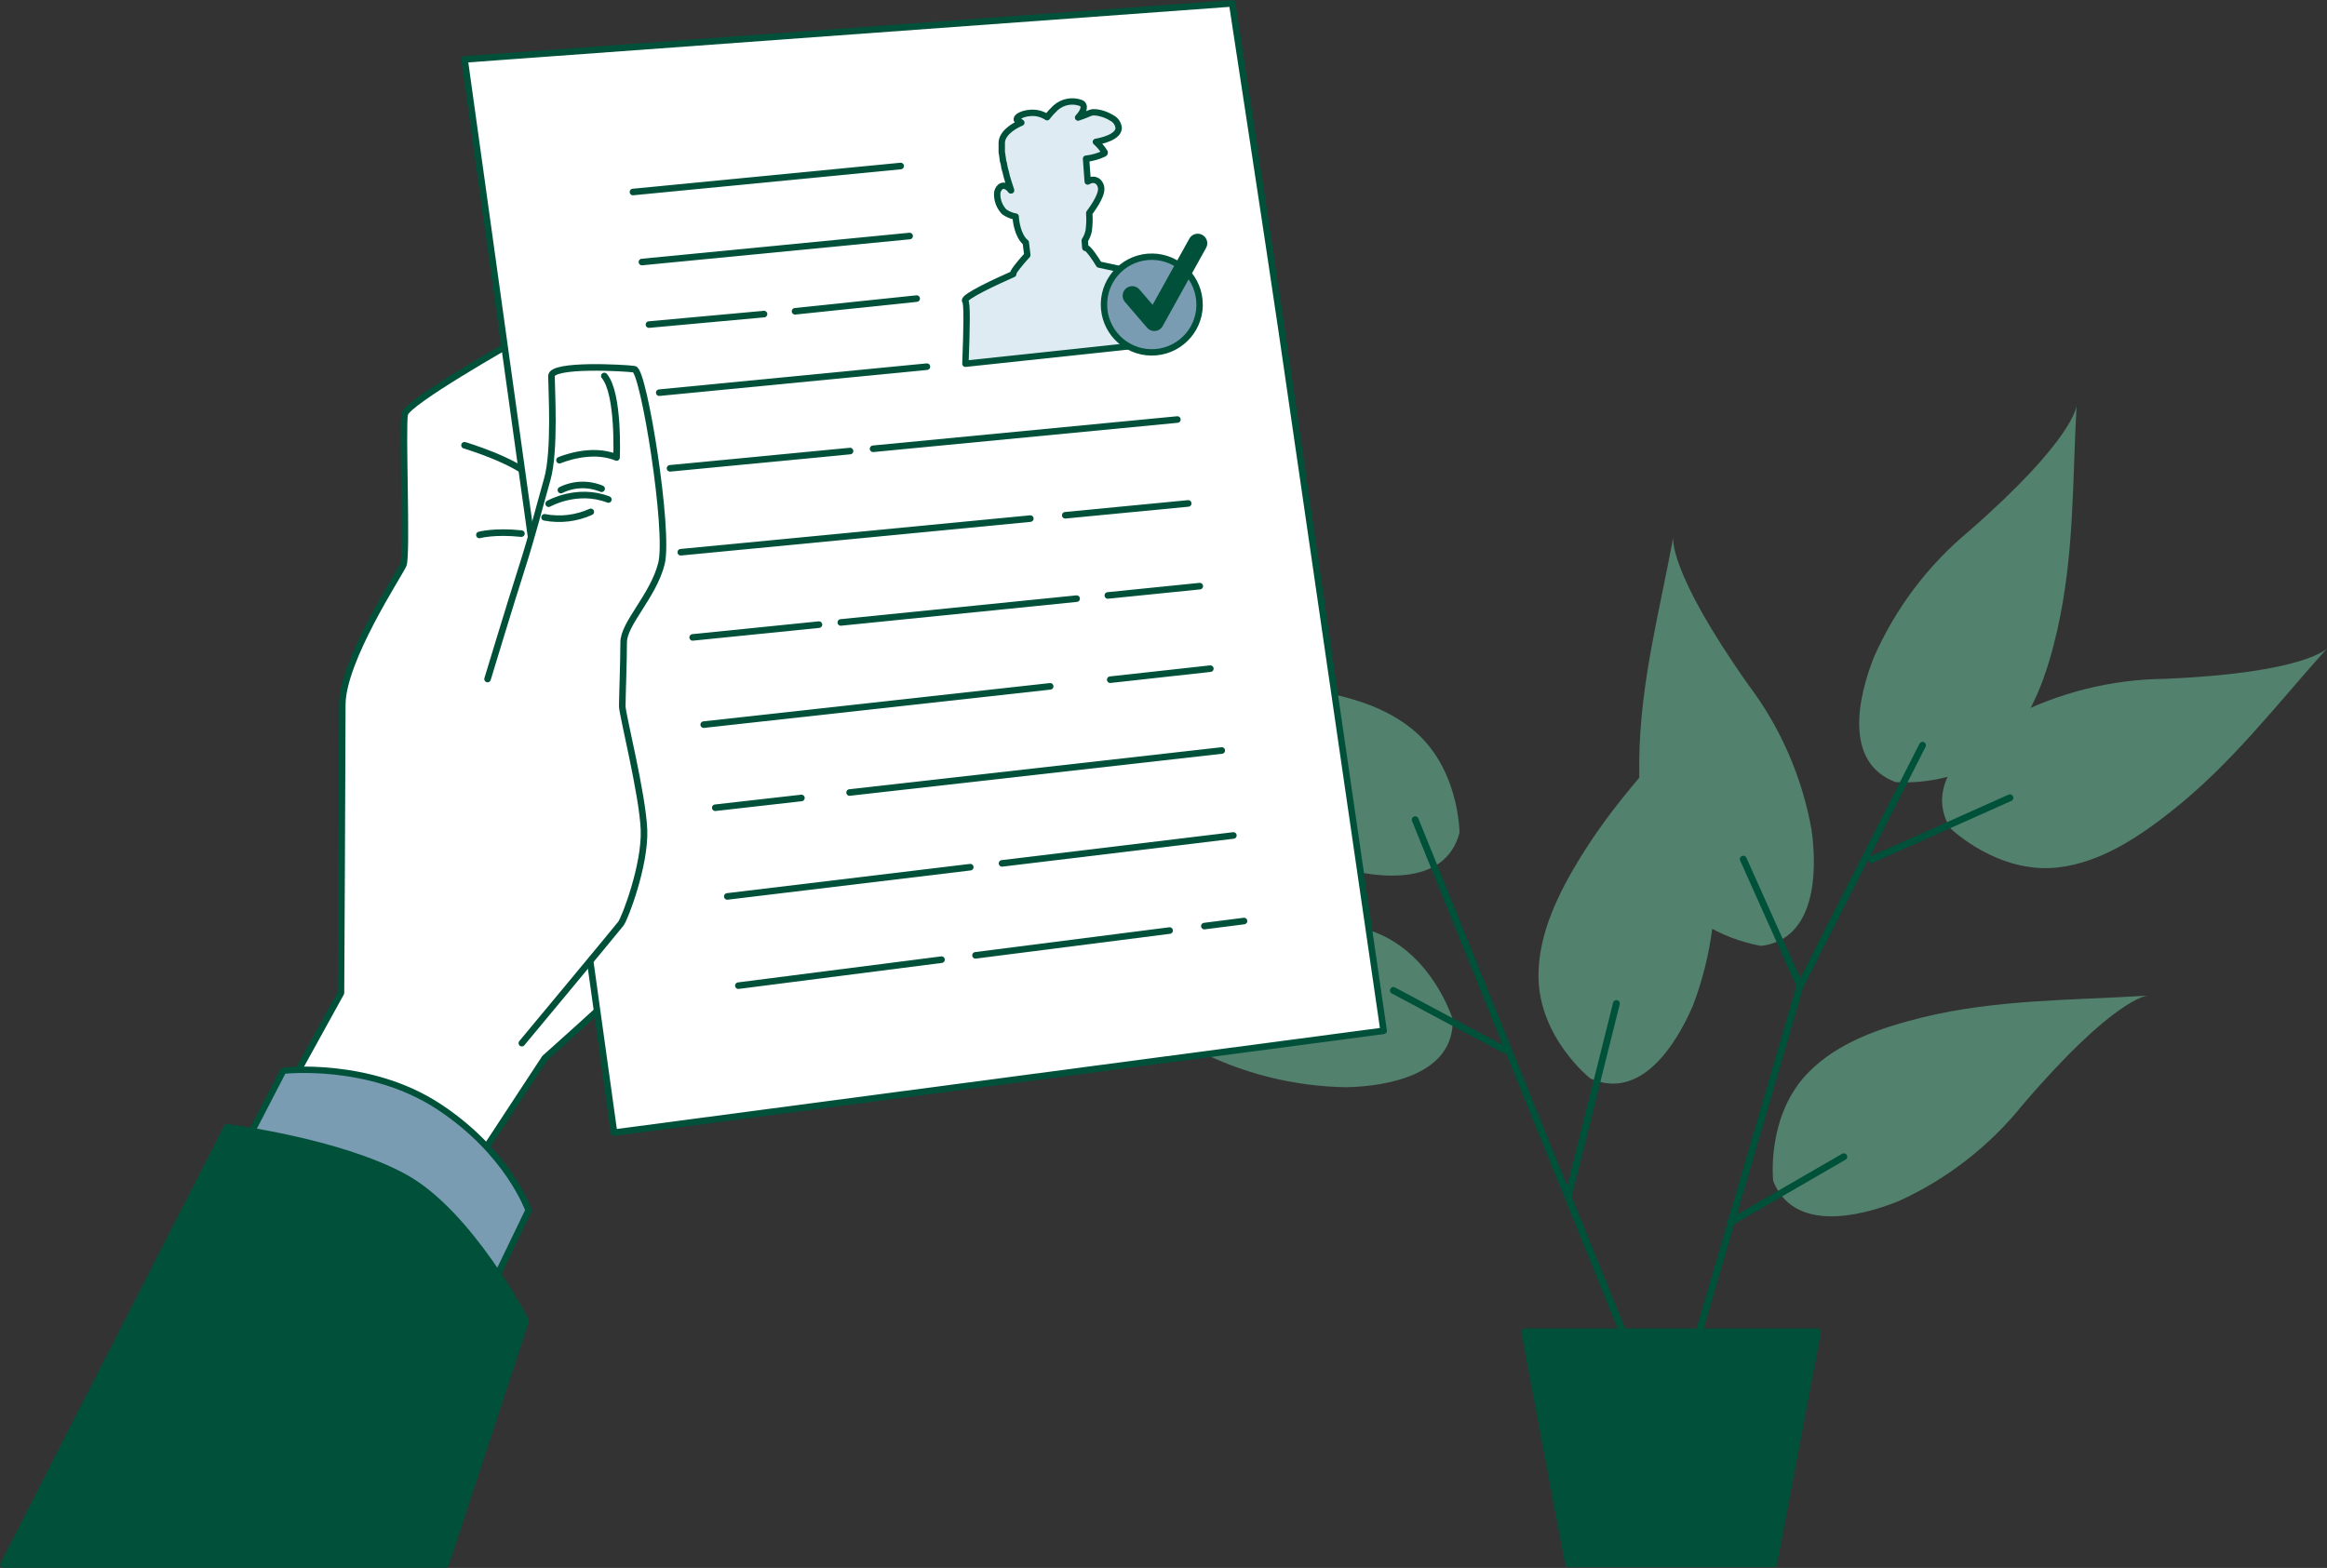 <svg xmlns="http://www.w3.org/2000/svg" viewBox="0 0 365 246" fill="none">
  <rect x="0" y="0" width="365" height="246" fill="#333333" stroke="none"/>
  <g clip-path="url(#clip0_2049_6503)">
  <path d="M227.844 159.859C227.844 159.859 224.791 149.907 215.883 146.34C209.694 143.868 202.557 144.525 196.16 145.63C184.199 147.769 173.769 152.463 162.423 156.542C162.423 156.542 167.268 154.747 187.116 164.438C194.534 168.339 202.765 170.446 211.153 170.582C217.873 170.436 228.167 168.506 227.854 159.848L227.844 159.859Z" fill="#52816D"/>
  <path d="M228.928 130.651C228.928 130.651 228.928 120.251 221.353 114.274C216.154 110.112 209.132 108.662 202.672 107.869C190.627 106.419 179.219 107.869 167.247 108.579C167.247 108.579 172.384 108.255 188.575 123.266C194.576 129.149 201.88 133.541 209.903 136.075C216.321 137.911 226.729 139.038 228.928 130.651Z" fill="#52816D"/>
  <path d="M249.442 169.205C249.442 169.205 241.336 162.8 241.315 153.089C241.315 146.402 244.514 140.018 247.921 134.469C254.318 124.09 262.529 116.152 270.478 107.097C270.478 107.097 267.04 110.936 268.707 132.998C269.624 141.364 268.551 149.824 265.571 157.699C262.925 163.896 257.361 172.752 249.432 169.205H249.442Z" fill="#52816D"/>
  <path d="M278.126 185.238C278.126 185.238 277.001 174.901 283.752 168.162C288.441 163.426 295.244 161.183 301.558 159.619C313.353 156.761 324.824 156.969 336.827 156.208C336.827 156.208 331.69 156.489 317.312 173.284C312.061 179.835 305.341 185.05 297.693 188.503C291.462 190.975 281.273 193.312 278.116 185.238H278.126Z" fill="#52816D"/>
  <path d="M276.251 148.395C276.251 148.395 265.968 146.987 261.008 138.767C257.57 133.04 257.059 125.957 257.122 119.385C257.247 107.233 260.258 96.155 262.457 84.305C262.457 84.305 261.477 89.364 274.23 107.431C279.283 114.128 282.68 121.931 284.149 130.192C285.087 136.858 284.785 147.341 276.262 148.405L276.251 148.395Z" fill="#52816D"/>
  <path d="M305.873 129.9C305.873 129.9 313.27 137.181 322.804 136.096C329.441 135.345 335.39 131.381 340.506 127.344C350.039 119.834 356.968 110.696 365.011 101.725C365.011 101.725 361.604 105.585 339.547 106.503C331.16 106.597 322.918 108.652 315.469 112.522C309.624 115.828 301.476 122.431 305.873 129.9Z" fill="#52816D"/>
  <path d="M297.297 122.692C297.297 122.692 307.643 123.735 314.353 116.882C319.021 112.146 321.199 105.314 322.668 98.972C325.377 87.122 325.054 75.658 325.72 63.62C325.72 63.62 325.481 68.784 308.852 83.325C302.403 88.676 297.297 95.456 293.921 103.134C291.431 109.434 289.191 119.615 297.287 122.692H297.297Z" fill="#52816D"/>
  <path d="M260.404 223.375L242.556 179.438L221.979 128.607" stroke="#00513A" stroke-width="1.07" stroke-linecap="round" stroke-linejoin="round"/>
  <path d="M264.52 215.812L282.347 154.695L301.559 116.924" stroke="#00513A" stroke-width="1.07" stroke-linecap="round" stroke-linejoin="round"/>
  <path d="M271.385 191.799L289.212 181.483" stroke="#00513A" stroke-width="1.07" stroke-linecap="round" stroke-linejoin="round"/>
  <path d="M282.346 154.695L273.438 134.792" stroke="#00513A" stroke-width="1.07" stroke-linecap="round" stroke-linejoin="round"/>
  <path d="M293.525 134.876L315.27 125.165" stroke="#00513A" stroke-width="1.07" stroke-linecap="round" stroke-linejoin="round"/>
  <path d="M245.994 187.679L253.538 157.449" stroke="#00513A" stroke-width="1.07" stroke-linecap="round" stroke-linejoin="round"/>
  <path d="M235.992 164.709L218.561 155.394" stroke="#00513A" stroke-width="1.07" stroke-linecap="round" stroke-linejoin="round"/>
  <path d="M278.209 245.364H246.035L239.148 208.958H285.096L278.209 245.364Z" fill="#01513A" stroke="#01513A" stroke-width="1.07" stroke-linecap="round" stroke-linejoin="round"/>
  <path d="M80.518 53.658C80.518 53.658 63.91 63.046 63.483 64.955C63.056 66.864 63.9 87.132 63.264 88.624C62.629 90.115 53.689 103.551 53.689 110.582C53.689 117.612 53.481 155.78 53.481 155.78L41.374 177.738L70.766 188.399L85.457 166.013C85.457 166.013 95.251 157.272 97.387 155.144L93.948 53.022L80.529 53.658H80.518Z" fill="white" stroke="#01513A" stroke-width="1.03" stroke-linecap="round" stroke-linejoin="round"/>
  <path d="M72.86 69.858C72.86 69.858 80.737 72.205 83.509 74.98L72.86 69.858Z" fill="white"/>
  <path d="M72.86 69.858C72.86 69.858 80.737 72.205 83.509 74.98" stroke="#01513A" stroke-width="1.03" stroke-linecap="round" stroke-linejoin="round"/>
  <path d="M75.193 83.93C75.193 83.93 77.538 83.273 81.789 83.721L75.193 83.93Z" fill="white"/>
  <path d="M75.193 83.93C75.193 83.93 77.538 83.273 81.789 83.721" stroke="#01513A" stroke-width="1.03" stroke-linecap="round" stroke-linejoin="round"/>
  <path d="M96.313 177.707L217.028 161.726C217.028 161.726 202.962 65.018 201.087 52.167C199.211 39.315 193.273 0.532 193.273 0.532L72.87 9.315L96.313 177.696V177.707Z" fill="white" stroke="#01513A" stroke-width="1.03" stroke-linecap="round" stroke-linejoin="round"/>
  <path d="M151.43 57.069L183.261 53.669C181.875 48.213 180.916 44.354 180.916 44.051C180.916 43.331 175.05 42.059 172.383 41.506C171.862 40.63 170.81 39.055 170.362 38.888H170.237L170.143 37.73C170.445 37.261 170.664 36.749 170.768 36.197C170.893 35.279 170.924 34.34 170.851 33.422C171.091 33.098 172.789 30.856 172.727 29.625C172.727 29.103 172.456 28.613 172.008 28.342C171.675 28.175 171.279 28.164 170.945 28.311L170.612 28.477L170.351 24.899C171.331 24.795 172.289 24.524 173.175 24.096C173.29 24.013 173.279 23.961 173.279 23.919C172.904 23.293 172.435 22.74 171.893 22.26C172.706 22.125 175.446 21.53 175.467 20.08C175.405 19.402 174.988 18.808 174.384 18.505C173.321 17.817 171.664 17.42 171.018 17.712C170.372 18.004 169.591 18.276 169.101 18.442C169.487 18.025 170.07 17.295 169.976 16.69C169.945 16.471 169.799 16.273 169.601 16.179C168.215 15.647 166.663 15.939 165.559 16.93C165.079 17.378 164.642 17.858 164.246 18.39C163.475 17.879 162.548 17.639 161.631 17.712C160.422 17.796 159.526 18.276 159.484 18.672C159.463 18.808 159.557 18.922 159.682 18.954C159.88 19.006 160.057 19.11 160.203 19.246C159.568 19.506 157.234 20.612 157.13 22.344C157.13 22.406 157.13 22.459 157.13 22.521V23.575C157.13 23.637 157.13 23.7 157.13 23.762V23.856C157.13 23.929 157.13 23.992 157.171 24.065V24.138L157.223 24.43V24.514L157.275 24.743V24.847C157.275 24.92 157.275 24.983 157.317 25.056V25.15C157.317 25.244 157.317 25.338 157.39 25.431L157.473 25.755V25.838C157.473 25.922 157.515 25.995 157.536 26.078V26.172C157.536 26.256 157.536 26.339 157.609 26.422V26.495C157.671 26.715 157.734 26.944 157.796 27.153V27.215L157.88 27.486V27.549C157.88 27.653 157.942 27.747 157.963 27.841C158.026 28.06 158.099 28.279 158.151 28.477C158.151 28.571 158.213 28.676 158.244 28.77L158.599 29.875H158.557L158.505 29.792L158.442 29.729L158.359 29.635C158.359 29.635 158.307 29.593 158.286 29.562L158.244 29.52L158.172 29.458L158.119 29.416C157.974 29.291 157.807 29.208 157.619 29.166C157.38 29.103 157.119 29.166 156.921 29.312C156.577 29.604 156.39 30.042 156.411 30.491C156.411 31.502 156.807 32.483 157.505 33.224C158.046 33.61 158.661 33.87 159.318 33.985C159.318 34.496 159.599 37.021 160.901 38.053L161.141 40.025C160.453 40.755 159.818 41.516 159.224 42.32C159.005 42.633 158.932 42.768 158.932 42.998C156.317 44.156 151.232 46.492 151.368 47.17C151.743 47.441 151.639 51.426 151.43 57.049V57.069Z" fill="#DFEBF2" stroke="#00513A" stroke-linecap="round" stroke-linejoin="round"/>
  <path d="M188.157 47.89C188.219 43.749 184.917 40.338 180.77 40.275C176.634 40.212 173.226 43.519 173.164 47.671C173.101 51.812 176.404 55.223 180.551 55.286C184.687 55.348 188.105 52.041 188.167 47.89H188.157Z" fill="#799CB3" stroke="#00513A" stroke-linecap="round" stroke-linejoin="round"/>
  <path d="M177.592 46.398L181.061 50.435L187.865 38.168" stroke="#01513A" stroke-width="3" stroke-linecap="round" stroke-linejoin="round"/>
  <path d="M99.282 30.125L141.271 26.047" stroke="#01513A" stroke-width="1.03" stroke-linecap="round" stroke-linejoin="round"/>
  <path d="M100.689 41.11L142.678 37.031" stroke="#01513A" stroke-width="1.03" stroke-linecap="round" stroke-linejoin="round"/>
  <path d="M124.705 48.839L143.782 46.847" stroke="#01513A" stroke-width="1.03" stroke-linecap="round" stroke-linejoin="round"/>
  <path d="M101.794 50.925L119.84 49.277" stroke="#01513A" stroke-width="1.03" stroke-linecap="round" stroke-linejoin="round"/>
  <path d="M103.408 61.607L145.387 57.528" stroke="#01513A" stroke-width="1.03" stroke-linecap="round" stroke-linejoin="round"/>
  <path d="M136.947 70.411L184.677 65.821" stroke="#01513A" stroke-width="1.03" stroke-linecap="round" stroke-linejoin="round"/>
  <path d="M105.097 73.478L133.332 70.766" stroke="#01513A" stroke-width="1.03" stroke-linecap="round" stroke-linejoin="round"/>
  <path d="M167.09 80.842L186.376 78.985" stroke="#01513A" stroke-width="1.03" stroke-linecap="round" stroke-linejoin="round"/>
  <path d="M106.784 86.642L161.609 81.364" stroke="#01513A" stroke-width="1.03" stroke-linecap="round" stroke-linejoin="round"/>
  <path d="M173.769 93.422L188.189 91.962" stroke="#01513A" stroke-width="1.03" stroke-linecap="round" stroke-linejoin="round"/>
  <path d="M131.884 97.657L168.871 93.923" stroke="#01513A" stroke-width="1.03" stroke-linecap="round" stroke-linejoin="round"/>
  <path d="M108.649 100.004L128.456 98.001" stroke="#01513A" stroke-width="1.03" stroke-linecap="round" stroke-linejoin="round"/>
  <path d="M174.144 106.639L189.845 104.907" stroke="#01513A" stroke-width="1.03" stroke-linecap="round" stroke-linejoin="round"/>
  <path d="M110.379 113.69L164.725 107.682" stroke="#01513A" stroke-width="1.03" stroke-linecap="round" stroke-linejoin="round"/>
  <path d="M133.259 124.34L191.637 117.748" stroke="#01513A" stroke-width="1.03" stroke-linecap="round" stroke-linejoin="round"/>
  <path d="M112.191 126.729L125.705 125.196" stroke="#01513A" stroke-width="1.03" stroke-linecap="round" stroke-linejoin="round"/>
  <path d="M157.171 135.46L193.46 131.079" stroke="#01513A" stroke-width="1.03" stroke-linecap="round" stroke-linejoin="round"/>
  <path d="M114.078 140.644L152.191 136.055" stroke="#01513A" stroke-width="1.03" stroke-linecap="round" stroke-linejoin="round"/>
  <path d="M188.907 145.297L195.127 144.504" stroke="#01513A" stroke-width="1.03" stroke-linecap="round" stroke-linejoin="round"/>
  <path d="M153.014 149.886L183.458 145.996" stroke="#01513A" stroke-width="1.03" stroke-linecap="round" stroke-linejoin="round"/>
  <path d="M115.817 154.643L147.679 150.564" stroke="#01513A" stroke-width="1.03" stroke-linecap="round" stroke-linejoin="round"/>
  <path d="M76.476 106.534C76.476 106.534 80.091 94.59 81.8 89.26C83.508 83.93 84.571 79.663 85.842 75.188C87.113 70.713 86.499 60.908 86.499 58.989C86.499 57.069 98.001 57.706 99.491 57.925C100.981 58.144 105.024 83.304 103.753 88.415C102.471 93.526 97.824 97.793 97.824 100.776C97.824 103.759 97.605 109.518 97.605 110.801C97.605 112.084 100.804 124.664 101.012 130.192C101.221 135.721 98.033 144.055 97.397 144.9C96.761 145.745 81.852 163.666 81.852 163.666" fill="white"/>
  <path d="M76.476 106.534C76.476 106.534 80.091 94.59 81.8 89.26C83.508 83.93 84.571 79.663 85.842 75.188C87.113 70.713 86.499 60.908 86.499 58.989C86.499 57.069 98.001 57.706 99.491 57.925C100.981 58.144 105.024 83.304 103.753 88.415C102.471 93.526 97.824 97.793 97.824 100.776C97.824 103.759 97.605 109.518 97.605 110.801C97.605 112.084 100.804 124.664 101.012 130.192C101.221 135.721 98.033 144.055 97.397 144.9C96.761 145.745 81.852 163.666 81.852 163.666" stroke="#01513A" stroke-width="1.03" stroke-linecap="round" stroke-linejoin="round"/>
  <path d="M87.759 72.205C87.759 72.205 92.656 70.077 96.709 71.778C96.709 71.778 97.136 61.764 94.792 58.989" fill="white"/>
  <path d="M87.759 72.205C87.759 72.205 92.656 70.077 96.709 71.778C96.709 71.778 97.136 61.764 94.792 58.989" stroke="#01513A" stroke-width="1.03" stroke-linecap="round" stroke-linejoin="round"/>
  <path d="M85.415 81.165C87.864 81.635 90.395 81.332 92.667 80.31L85.415 81.165Z" fill="white"/>
  <path d="M85.415 81.165C87.864 81.635 90.395 81.332 92.667 80.31" stroke="#01513A" stroke-width="1.03" stroke-linecap="round" stroke-linejoin="round"/>
  <path d="M86.061 79.027C86.061 79.027 90.53 76.471 95.427 78.37L86.061 79.027Z" fill="white"/>
  <path d="M86.061 79.027C86.061 79.027 90.53 76.471 95.427 78.37" stroke="#01513A" stroke-width="1.03" stroke-linecap="round" stroke-linejoin="round"/>
  <path d="M94.364 76.68C92.301 75.825 89.978 75.898 87.978 76.889L94.364 76.68Z" fill="white"/>
  <path d="M94.364 76.68C92.301 75.825 89.978 75.898 87.978 76.889" stroke="#01513A" stroke-width="1.03" stroke-linecap="round" stroke-linejoin="round"/>
  <path d="M44.426 167.985C44.426 167.985 57.867 166.42 68.817 173.618C79.767 180.815 82.903 189.89 82.903 189.89L73.839 208.677C73.839 208.677 58.179 193.343 47.552 189.588C36.924 185.833 35.361 185.52 35.361 185.52L44.426 167.995V167.985Z" fill="#799CB3" stroke="#00513A" stroke-linecap="round" stroke-linejoin="round"/>
  <path d="M0.521 245.478H69.901L82.487 207.206C82.487 207.206 73.735 190.308 63.42 184.675C53.105 179.042 35.601 176.851 35.601 176.851L0.521 245.478Z" fill="#01513A" stroke="#01513A" stroke-linecap="round" stroke-linejoin="round"/>
  </g>
  <defs>
  <clipPath id="clip0_2049_6503">
  <rect width="365" height="246" fill="white"/>
  </clipPath>
  </defs>
</svg>